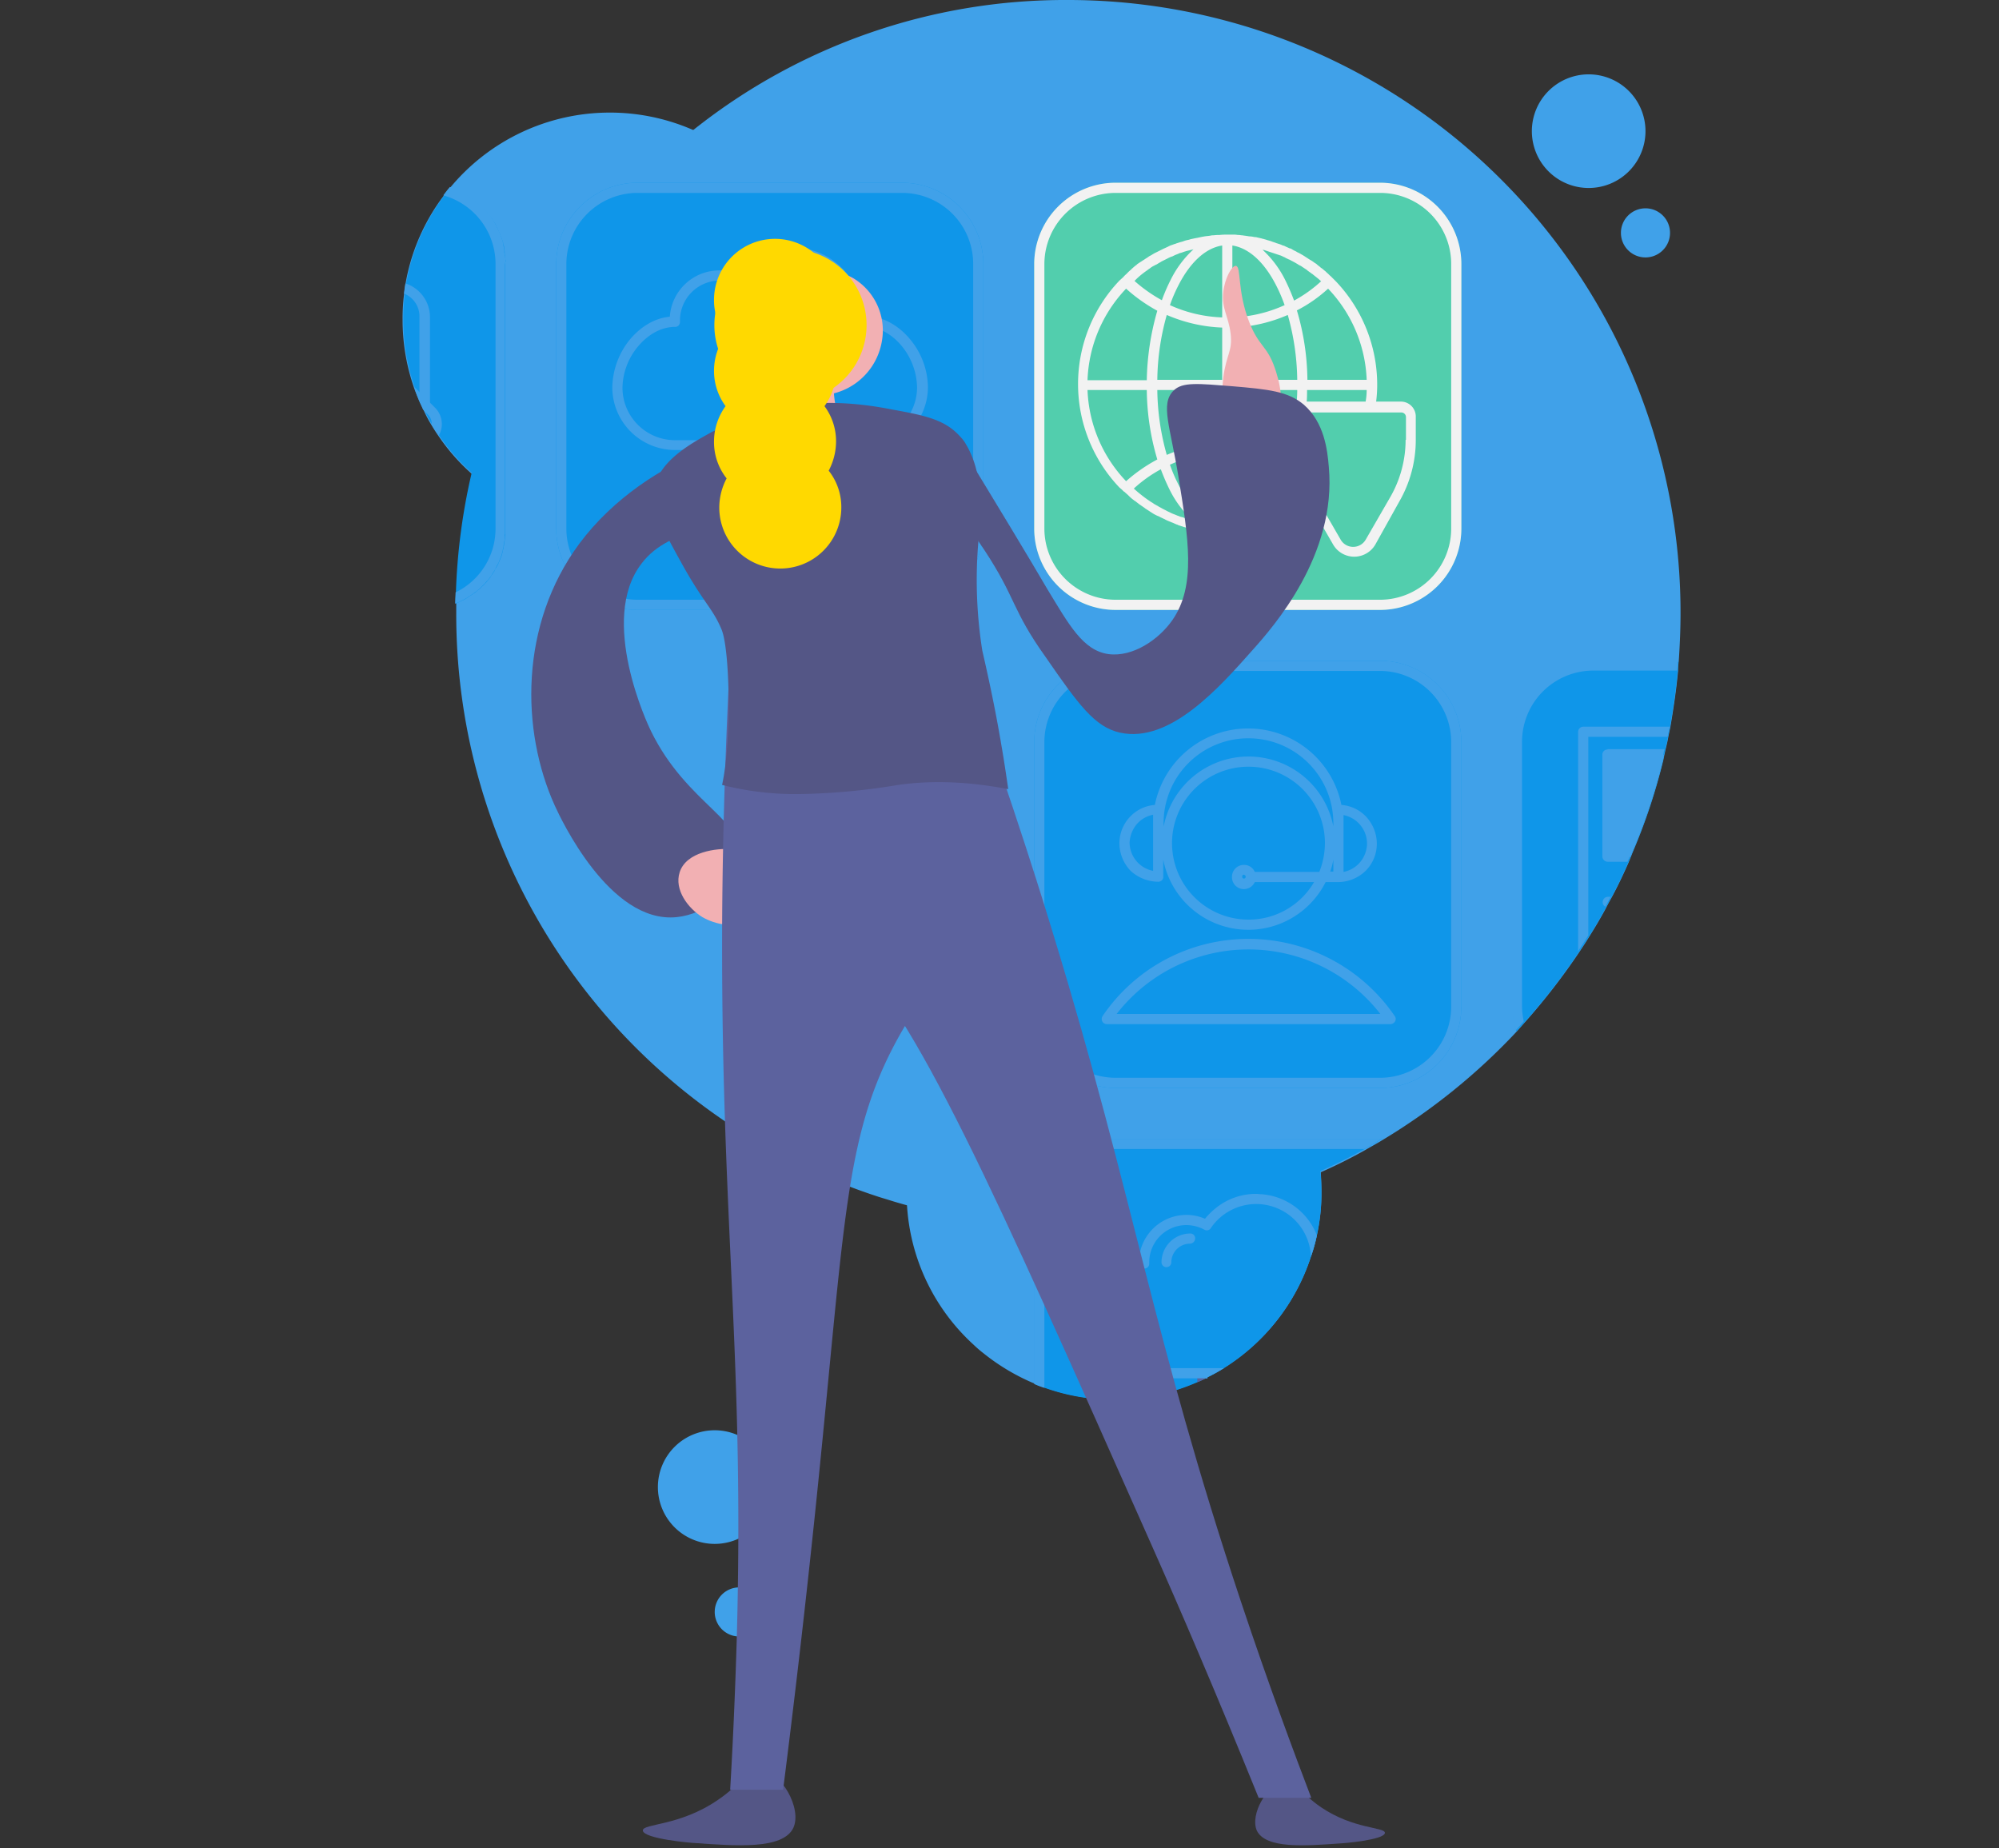 <svg id="Layer_1" data-name="Layer 1" xmlns="http://www.w3.org/2000/svg" xmlns:xlink="http://www.w3.org/1999/xlink" viewBox="0 0 570 527"><rect x="0" y="0" width="570" height="527" fill="#333333" stroke="none"/><defs><clipPath id="clip-path"><rect y="-0" width="570" height="526.2" style="fill:none"/></clipPath></defs><g style="clip-path:url(#clip-path)"><path d="M479.194,174.7c0,4.6-.2,9.2-.5,13.7a28.25,28.25,0,0,0-.2,2.9c-.5,5.4-1.3,10.7-2.2,16-.2,1-.4,1.9-.6,2.9-.2,1.2-.5,2.4-.8,3.6-.1.5-.2,1-.3,1.4l-.3,1.5a167.665,167.665,0,0,1-8.7,26.2q-.3.75-.6,1.5l-.6,1.5c-1.5,3.4-3.1,6.8-4.9,10.1-.5.9-1,1.8-1.5,2.8-1.5,2.8-3.1,5.5-4.8,8.2-.9,1.5-1.9,3-2.9,4.5a187.393,187.393,0,0,1-15.5,20c-.8.9-1.5,1.7-2.3,2.6a177.899,177.899,0,0,1-38.2,30.9c-1.6,1-3.3,1.9-5,2.9q-6.15,3.45-12.6,6.3a154.229,154.229,0,0,1-16.8,6.6c-4.2,1.4-8.4,2.6-12.7,3.7a175.422,175.422,0,0,1-42.5,5.2c-2.2,0-4.4,0-6.6-.1-1,0-1.9-.1-2.9-.1-4.9-.3-9.7-.7-14.5-1.4-1-.1-1.9-.3-2.9-.4a193.772,193.772,0,0,1-19-4c-1.9-.5-3.9-1.1-5.8-1.7-1-.3-2-.6-2.9-.9a169.422,169.422,0,0,1-29.9-13.1c-1.7-.9-3.4-1.9-5-2.9a174.57,174.57,0,0,1-85.1-150v-2.6c0-1.1,0-2.1.1-3.2a174.338,174.338,0,0,1,11.4-56.6c.9-2.4,1.9-4.8,2.9-7.1a175.256,175.256,0,0,1,53.4-68.7A170.128,170.128,0,0,1,304.494,0,174.68,174.68,0,0,1,479.194,174.7Z" style="fill:#40a1e9"/><path d="M233.097,90.802a59.264,59.264,0,0,1-89,51.2c-1-.6-2-1.2-2.9-1.8a70.204,70.204,0,0,1-6.9-5.3,57.286,57.286,0,0,1-9.2-10.5c-.7-1-1.4-2.1-2-3.1a37.163,37.163,0,0,1-2.1-3.9,2.506,2.506,0,0,0-.4-.7c-.3-.7-.7-1.5-1-2.2-.6-1.4-1.1-2.7-1.6-4.1a58.757,58.757,0,0,1-3.2-19.3,55.293,55.293,0,0,1,.4-7.1c.1-1,.3-2,.4-2.9a57.864,57.864,0,0,1,10.7-25c.6-.8,1.2-1.6,1.9-2.4a59.081,59.081,0,0,1,45.7-21.6,59.181,59.181,0,0,1,59.2,58.7Z" style="fill:#40a1e9"/><path d="M376.8,339.901a55.837,55.837,0,0,1-1.3,12.3,42.378,42.378,0,0,1-1.7,6.1,58.571,58.571,0,0,1-24.8,31.7,43.09,43.09,0,0,1-4.7,2.6c-.2.1-.3.2-.5.3a25.573,25.573,0,0,1-2.4,1.1,58.975,58.975,0,0,1-23.8,5,58.238,58.238,0,0,1-19.7-3.4c-1-.3-1.9-.7-2.9-1.1a60.359,60.359,0,0,1-14.5-8.6,34.669,34.669,0,0,1-2.9-2.5,58.507,58.507,0,0,1-19-40.2c-.1-1.1-.1-2.2-.1-3.3a54.31,54.31,0,0,1,1.3-12.2,22.915,22.915,0,0,1,.7-2.8,59.18,59.18,0,0,1,114.4-.2c.3,1,.5,1.9.7,2.9.4,2.1.8,4.2,1,6.3C376.7,335.901,376.8,337.901,376.8,339.901Z" style="fill:#40a1e9"/><path d="M452.997,53.599a16.2,16.2,0,1,0-16.2-16.2A16.2,16.2,0,0,0,452.997,53.599Z" style="fill:#40a1e9"/><path d="M203.794,440.201a16.2,16.2,0,1,0-16.2-16.2A16.2,16.2,0,0,0,203.794,440.201Z" style="fill:#40a1e9"/><path d="M469.195,73.398a7,7,0,1,0-7-7A7,7,0,0,0,469.195,73.398Z" style="fill:#40a1e9"/><path d="M210.797,466.602a7,7,0,1,0-7-7A7,7,0,0,0,210.797,466.602Z" style="fill:#40a1e9"/><path d="M144.1,75.302V152.202a2.202,2.202,0,0,1-.1.8v.4c0,.3-.1.6-.1,1-.1.3-.1.7-.2,1v.2c-.1.3-.1.7-.2,1a3.091,3.091,0,0,0-.2.8c0,.2-.1.3-.1.5v.1a6.886,6.886,0,0,1-.3.8c-.1.3-.3.7-.4,1s-.3.6-.4.9c0,.1,0,.1-.1.2a4.054,4.054,0,0,1-.5.9,3.128,3.128,0,0,0-.5,1l-.6.9a3.509,3.509,0,0,0-.5.8c-.1.1-.1.2-.2.3l-.6.7a.098.098,0,0,1-.1.1,5.008,5.008,0,0,1-.7.8,6.033,6.033,0,0,1-.8.8l-.6.6c-.2.1-.3.3-.5.4l-.1.1c-.2.1-.3.3-.5.4a4.234,4.234,0,0,1-.7.5c-.1.1-.3.2-.4.3-.2.1-.3.2-.5.3a.098.098,0,0,0-.1.1H134c-.2.1-.4.3-.6.4-.1.1-.3.2-.4.3a10.907,10.907,0,0,1-1.1.6,4.873,4.873,0,0,1-.7.3.098.098,0,0,0-.1.1,6.891,6.891,0,0,1-.8.3c-.1.1-.2.1-.4.2,0-1.1,0-2.1.1-3.2a173.931,173.931,0,0,1,4.5-34.1,57.287,57.287,0,0,1-9.2-10.5c-.7-1-1.4-2.1-2-3.1a37.165,37.165,0,0,1-2.1-3.9,2.507,2.507,0,0,0-.4-.7c-.3-.7-.7-1.5-1-2.2-.6-1.4-1.1-2.7-1.6-4.1A58.757,58.757,0,0,1,115,91.002a55.293,55.293,0,0,1,.4-7.1c.1-1,.3-2,.4-2.9a57.864,57.864,0,0,1,10.7-25c.6-.8,1.2-1.6,1.9-2.4.2,0,.3.1.5.2s.3.1.5.2l1.5.6.6.3c.1,0,.2.1.4.2l.6.3c.2.1.5.3.7.4l.9.6c.2.2.5.3.7.5.1.1.3.2.4.3.2.1.3.3.5.4l.1.1a5.008,5.008,0,0,1,.8.7l.2.2a4.349,4.349,0,0,0,.7.6l.8.8c.2.3.5.5.7.8a5.008,5.008,0,0,0,.7.8c0,.1.1.1.2.2a9.907,9.907,0,0,1,1.1,1.7,4.054,4.054,0,0,1,.5.9v.1a9.29,9.29,0,0,1,.5,1l.9,2.1c.1.3.2.5.3.8.1.2.1.4.2.6.1.3.1.5.2.8a4.253,4.253,0,0,1,.2,1.1v.2a2.485,2.485,0,0,1,.1.8v.3c0,.2.1.5.1.8v.1a.901.901,0,0,0,.1.5,2.486,2.486,0,0,0,.1.8A1.974,1.974,0,0,0,144.1,75.302Z" style="fill:#0f96e9"/><path d="M144.098,74.101a2.202,2.202,0,0,0-.1-.8.901.901,0,0,0-.1-.5v-.1c0-.3-.1-.5-.1-.8v-.3c0-.3-.1-.6-.1-.8v-.2a4.253,4.253,0,0,1-.2-1.1c-.1-.3-.1-.5-.2-.8-.1-.2-.1-.4-.2-.6a6.894,6.894,0,0,0-.3-.8,18.942,18.942,0,0,0-.9-2.1c-.2-.3-.3-.7-.5-1v-.1a4.054,4.054,0,0,1-.5-.9,16.283,16.283,0,0,0-1.1-1.7l-.2-.2a5.009,5.009,0,0,0-.7-.8,5.716,5.716,0,0,0-.7-.8,3.043,3.043,0,0,0-.8-.8,4.349,4.349,0,0,0-.7-.6l-.2-.2c-.3-.2-.5-.5-.8-.7l-.1-.1c-.2-.1-.3-.3-.5-.4-.1-.1-.3-.2-.4-.3-.2-.2-.5-.3-.7-.5l-.9-.6a2.507,2.507,0,0,0-.7-.4l-.6-.3c-.1-.1-.2-.1-.4-.2l-.6-.3-1.5-.6c-.2-.1-.3-.1-.5-.2s-.4-.1-.5-.2c-.7.8-1.3,1.6-1.9,2.4a20.308,20.308,0,0,1,14.9,19.6V150.701a20.162,20.162,0,0,1-11.4,18.2c0,1.1-.1,2.1-.1,3.2.1,0,.2-.1.4-.2.3-.1.5-.2.8-.3.1,0,.1,0,.1-.1a4.872,4.872,0,0,1,.7-.3c.4-.2.7-.4,1.1-.6a1.38,1.38,0,0,0,.4-.3c.2-.1.4-.3.6-.4h.1a.098.098,0,0,0,.1-.1c.2-.1.3-.2.5-.3.1-.1.3-.2.4-.3a4.232,4.232,0,0,1,.7-.5,2.182,2.182,0,0,0,.5-.4l.1-.1c.2-.1.3-.3.5-.4l.6-.6.8-.8c.2-.2.4-.5.7-.8l.1-.1.6-.7c.1-.1.1-.2.2-.3a2.177,2.177,0,0,0,.5-.8l.6-.9a3.127,3.127,0,0,0,.5-1c.2-.3.3-.6.5-.9a.349.349,0,0,0,.1-.2,3.552,3.552,0,0,0,.4-.9c.1-.3.3-.7.4-1s.2-.5.3-.8v-.1c0-.2.1-.3.1-.5a3.091,3.091,0,0,0,.2-.8,3.553,3.553,0,0,0,.2-1v-.2c.1-.3.1-.7.2-1a3.083,3.083,0,0,0,.1-1v-.4a2.485,2.485,0,0,1,.1-.8V75.301A4.868,4.868,0,0,0,144.098,74.101Z" style="fill:#40a1e9;fill-rule:evenodd"/><path d="M115.603,80.801c-.2,1-.3,2-.4,2.9a6.984,6.984,0,0,1,4.4,6.5V114.201c.3.7.7,1.5,1,2.2a4.331,4.331,0,0,0,.5.1,1.473,1.473,0,0,0,1.5-1.5V90.201A10.128,10.128,0,0,0,115.603,80.801Z" style="fill:#40a1e9;fill-rule:evenodd"/><path d="M124,116.199l-6-6c.5,1.4,1,2.8,1.6,4.1.3.7.7,1.5,1,2.2a2.506,2.506,0,0,0,.4.7l1,1a3.682,3.682,0,0,1,1.1,2.9,32.841,32.841,0,0,0,2,3.1A6.558,6.558,0,0,0,124,116.199Z" style="fill:#40a1e9;fill-rule:evenodd"/><path d="M349,390.099a43.09,43.09,0,0,1-4.7,2.6v.3h-.5a25.567,25.567,0,0,1-2.4,1.1,58.974,58.974,0,0,1-23.8,5,58.238,58.238,0,0,1-19.7-3.4c-1-.3-1.9-.7-2.9-1.1v-46.7a23.217,23.217,0,0,1,23.2-23.2h75.9c-1.6,1-3.3,1.9-5,2.9q-6.15,3.45-12.6,6.3.3,3,.3,6a55.838,55.838,0,0,1-1.3,12.3,42.378,42.378,0,0,1-1.7,6.1A59.157,59.157,0,0,1,349,390.099Z" style="fill:#0f96e9"/><path d="M393.498,324.699h-75.4a23.217,23.217,0,0,0-23.2,23.2v46.7a24.887,24.887,0,0,0,2.9,1.1v-47.8a20.315,20.315,0,0,1,20.3-20.3h70.9c1.7-.9,3.3-1.9,5-2.9Z" style="fill:#40a1e9;fill-rule:evenodd"/><path d="M341.398,391.598h2.9v1.4h-.5a25.566,25.566,0,0,1-2.4,1.1Z" style="fill:#5c629e;fill-rule:evenodd"/><path d="M359.697,340.498c-.5,0-1-.1-1.5-.1a18.242,18.242,0,0,0-11.2,3.8,21.295,21.295,0,0,0-3.4,3.3,13.22,13.22,0,0,0-5.3-1.1,13.532,13.532,0,0,0-13.5,12.5,17.087,17.087,0,0,0,1.5,34.1h18v-.3c1.6-.8,3.2-1.7,4.7-2.6h-22.7a14.2,14.2,0,0,1,0-28.4,1.528,1.528,0,0,0,1-.4,1.504,1.504,0,0,0,.4-1.1v-.3a10.605,10.605,0,0,1,10.6-10.6,11.029,11.029,0,0,1,5.1,1.3,1.342,1.342,0,0,0,1.9-.5,15.621,15.621,0,0,1,28.5,8.2,60.931,60.931,0,0,0,1.7-6.1A18.461,18.461,0,0,0,359.697,340.498Z" style="fill:#40a1e9;fill-rule:evenodd"/><path d="M339.295,354.599a5.335,5.335,0,0,0-5.3,5.3,1.4,1.4,0,1,1-2.8,0,8.237,8.237,0,0,1,8.2-8.2,1.367,1.367,0,0,1,1.4,1.4A1.536,1.536,0,0,1,339.295,354.599Z" style="fill:#40a1e9;fill-rule:evenodd"/><path d="M478.598,188.402a28.252,28.252,0,0,0-.2,2.9c-.5,5.4-1.3,10.7-2.2,16-.2,1-.4,1.9-.6,2.9-.2,1.2-.5,2.4-.8,3.6-.1.5-.2,1-.3,1.4q-.15.75-.3,1.5a167.665,167.665,0,0,1-8.7,26.2l-.6,1.5q-.3.75-.6,1.5c-1.5,3.4-3.1,6.8-4.9,10.1-.5.9-1,1.8-1.5,2.8-1.5,2.8-3.1,5.5-4.8,8.2-.9,1.5-1.9,3-2.9,4.5a187.396,187.396,0,0,1-15.5,20c-.8.9-1.5,1.7-2.3,2.6a22.401,22.401,0,0,1-1-6.8v-75.4a23.217,23.217,0,0,1,23.2-23.2h24Z" style="fill:#0f96e9"/><path d="M454.395,188.401a23.217,23.217,0,0,0-23.2,23.2v75.4a24.816,24.816,0,0,0,1,6.8c.8-.9,1.6-1.7,2.3-2.6a20.236,20.236,0,0,1-.5-4.3v-75.4a20.315,20.315,0,0,1,20.3-20.3h23.9a28.252,28.252,0,0,0,.2-2.9h-24Z" style="fill:#40a1e9;fill-rule:evenodd"/><path d="M451.492,207.199a1.473,1.473,0,0,0-1.5,1.5v62.5c1-1.5,2-3,2.9-4.5v-56.6h22.6c.2-1,.4-1.9.6-2.9Z" style="fill:#40a1e9;fill-rule:evenodd"/><path d="M474.492,215.102l-.3,1.5a167.663,167.663,0,0,1-8.7,26.2l-.6,1.5h-6.4v-29.1h16Z" style="fill:#40a1e9"/><path d="M458.398,213.702a1.453,1.453,0,0,0-1.5,1.4v29.1a1.538,1.538,0,0,0,1.5,1.5h5.7l.6-1.5.6-1.5h-5.5v-26.2h14.2l.3-1.5c.1-.5.2-1,.3-1.4h-16.2Z" style="fill:#40a1e9;fill-rule:evenodd"/><path d="M459.292,255.699c-.5.9-1,1.8-1.5,2.8a1.34,1.34,0,0,1-.8-1.3,1.538,1.538,0,0,1,1.5-1.5Z" style="fill:#40a1e9;fill-rule:evenodd"/><path d="M294.898,75.302a23.217,23.217,0,0,1,23.2-23.2h75.4a23.217,23.217,0,0,1,23.2,23.2V150.702a23.217,23.217,0,0,1-23.2,23.2h-75.4a23.217,23.217,0,0,1-23.2-23.2V75.302Z" style="fill:#52cead"/><path d="M393.498,55.002h-75.4a20.315,20.315,0,0,0-20.3,20.3V150.702a20.315,20.315,0,0,0,20.3,20.3h75.4a20.315,20.315,0,0,0,20.3-20.3V75.302A20.251,20.251,0,0,0,393.498,55.002Zm-75.4-2.9a23.217,23.217,0,0,0-23.2,23.2V150.702a23.217,23.217,0,0,0,23.2,23.2h75.4a23.217,23.217,0,0,0,23.2-23.2V75.302a23.217,23.217,0,0,0-23.2-23.2Z" style="fill:#f2f2f2;fill-rule:evenodd"/><path d="M399.498,114.502h-7.1a38.666,38.666,0,0,0,.3-4.8,42.795,42.795,0,0,0-11.8-29.5l-.7-.7-.1-.1-.3-.3-.3-.3c-.4-.3-.7-.7-1.1-1l-.4-.4c-.4-.3-.7-.6-1.1-.9a1.755,1.755,0,0,1-.5-.4,10.626,10.626,0,0,1-1.1-.9c-.2-.1-.3-.2-.5-.3a8.341,8.341,0,0,0-1.2-.8c-.2-.1-.3-.2-.5-.3-.4-.3-.8-.5-1.2-.8-.2-.1-.3-.2-.5-.3-.4-.2-.8-.5-1.3-.7a2.187,2.187,0,0,1-.5-.3,8.265,8.265,0,0,1-1.3-.7,1.421,1.421,0,0,0-.6-.2c-.4-.2-.9-.4-1.3-.6a1.422,1.422,0,0,0-.6-.2,6.943,6.943,0,0,0-1.3-.5c-.2-.1-.4-.1-.6-.2-.5-.2-.9-.3-1.4-.5-.2-.1-.4-.1-.6-.2-.5-.1-.9-.3-1.4-.4-.2-.1-.5-.1-.7-.2-.4-.1-.9-.2-1.3-.3a2.202,2.202,0,0,0-.8-.1,5.852,5.852,0,0,0-1.3-.2c-.3,0-.6-.1-.8-.1-.4-.1-.8-.1-1.3-.2-.4,0-.7-.1-1.1-.1s-.7-.1-1.1-.1h-2.2a16.202,16.202,0,0,0-2.2.1h-.4c-.6,0-1.2.1-1.7.1-.2,0-.4.1-.6.1-.5.1-1,.1-1.5.2-.2,0-.4.1-.6.1-.5.1-1,.2-1.4.3-.2,0-.4.1-.6.1-.5.1-.9.2-1.4.3a6.373,6.373,0,0,1-.7.2,7.367,7.367,0,0,0-1.4.4,6.374,6.374,0,0,1-.7.2c-.4.1-.9.3-1.3.4a1.421,1.421,0,0,1-.6.2c-.4.2-.9.3-1.3.5l-.6.3c-.4.2-.9.4-1.3.6l-.6.3-1.2.6-.6.3c-.4.2-.8.5-1.2.7a2.186,2.186,0,0,0-.5.3c-.4.3-.8.5-1.2.8-.2.1-.3.2-.5.3-.4.3-.8.5-1.2.8a1.756,1.756,0,0,0-.5.4,10.631,10.631,0,0,0-1.1.9c-.1.1-.3.2-.4.4a9.962,9.962,0,0,0-1.1,1l-.4.4a6.034,6.034,0,0,0-.8.8l-1.1,1a42.775,42.775,0,0,0,0,59l.7.6.2.2.2.2c.1.1.2.2.3.2.4.4.8.7,1.2,1.1l.3.3a10.594,10.594,0,0,0,1.2,1c.1.1.2.2.3.2.4.3.9.7,1.3,1,.1.1.2.1.3.2.4.3.9.6,1.4,1,.1.1.2.1.3.2.5.3.9.6,1.4.9.1.1.2.1.3.2a10.931,10.931,0,0,0,1.5.8c.1,0,.2.1.3.1.5.3,1,.5,1.6.8a.349.349,0,0,1,.2.1,11.112,11.112,0,0,0,1.6.7c.1,0,.1.1.2.1.6.2,1.1.5,1.7.7.1,0,.1,0,.2.1l1.8.6h.1a10.55,10.55,0,0,0,1.9.5h.1a44.209,44.209,0,0,0,10.4,1.3,45.781,45.781,0,0,0,5.3-.3h.2c.5-.1,1-.1,1.5-.2.1,0,.3-.1.4-.1.4-.1.8-.1,1.3-.2.2,0,.4-.1.6-.1a4.253,4.253,0,0,1,1.1-.2c.2-.1.5-.1.7-.2.3-.1.6-.2,1-.3a1.854,1.854,0,0,1,.7-.2l.9-.3c.3-.1.5-.2.8-.3s.5-.2.8-.3.5-.2.8-.3c.2-.1.5-.2.7-.3a2.01,2.01,0,0,0,.8-.4c.2-.1.5-.2.7-.3.3-.1.6-.3.9-.4l.6-.3c.3-.2.6-.3.9-.5l.6-.3c.3-.2.6-.3.9-.5a2.187,2.187,0,0,0,.5-.3l.9-.6a.52.52,0,0,1,.4-.2l5.9,10.2a6.954,6.954,0,0,0,12.1,0l6.8-12.2a35.152,35.152,0,0,0,4.7-17.6v-6.6A4.247,4.247,0,0,0,399.498,114.502Zm-20.8-32.2a39.765,39.765,0,0,1,11,26h-16.9a71.519,71.519,0,0,0-3-19.8A40.421,40.421,0,0,0,378.698,82.302Zm11,28.9a18.414,18.414,0,0,1-.3,3.3h-16.8c.1-1.1.1-2.2.1-3.3Zm-21.7,15.6a24.542,24.542,0,0,1-.8,2.9,43.962,43.962,0,0,0-15.8-3.6v-14.9h18.5c0,1.4-.1,2.7-.2,4.1a4.172,4.172,0,0,0-1.8,3.4v6.6A7.57,7.57,0,0,0,367.998,126.802Zm-19.5-18.5h-18.5a70.494,70.494,0,0,1,2.7-18.5,43.962,43.962,0,0,0,15.8,3.6Zm0,2.9v14.9a43.962,43.962,0,0,0-15.8,3.6,70.496,70.496,0,0,1-2.7-18.5Zm2.9-2.9V93.402a43.484,43.484,0,0,0,15.8-3.6,70.495,70.495,0,0,1,2.7,18.5Zm9.1-37.0.9.3.9.3.9.3.9.3.9.3a3.552,3.552,0,0,1,.9.4,2.994,2.994,0,0,1,.8.4c.3.1.6.3.9.4s.5.3.8.4c.3.2.6.3.9.5.2.1.5.3.7.4a4.053,4.053,0,0,0,.9.5c.2.1.4.3.6.4l.9.6a2.182,2.182,0,0,1,.5.4c.3.2.7.5,1,.7.1.1.2.2.3.2.8.7,1.7,1.3,2.5,2.1a38.466,38.466,0,0,1-7.7,5.5,63.126,63.126,0,0,0-2.5-5.8,29.561,29.561,0,0,0-6.5-8.7A4.332,4.332,0,0,0,360.498,71.302Zm3.3,9.9a44.003,44.003,0,0,1,2.5,5.8,39.225,39.225,0,0,1-14.9,3.5v-20.5C355.998,70.702,360.398,74.602,363.798,81.202Zm-15.3-11.2v20.5a39.225,39.225,0,0,1-14.9-3.5,44.004,44.004,0,0,1,2.5-5.8C339.498,74.602,343.898,70.702,348.498,70.002Zm-22.4,7.8c.5-.4,1-.7,1.5-1.1.1-.1.2-.1.3-.2a5.669,5.669,0,0,1,1.3-.8.758.758,0,0,1,.4-.2c.4-.2.8-.5,1.2-.7.2-.1.3-.2.5-.3l1.2-.6.6-.3a6.116,6.116,0,0,1,1.2-.5l.6-.3c.4-.2.8-.3,1.2-.5a1.421,1.421,0,0,1,.6-.2c.4-.1.8-.3,1.2-.4a6.376,6.376,0,0,1,.7-.2l1.2-.3c.2,0,.3-.1.5-.1a29.561,29.561,0,0,0-6.5,8.7,50.633,50.633,0,0,0-2.5,5.8,42.257,42.257,0,0,1-7.8-5.5A21.03,21.03,0,0,1,326.098,77.802Zm-5,4.5a46.236,46.236,0,0,0,8.9,6.3,75.458,75.458,0,0,0-3,19.8h-16.9A39.808,39.808,0,0,1,321.098,82.302Zm0,54.9a39.765,39.765,0,0,1-11-26h16.9a71.521,71.521,0,0,0,3,19.8A45.754,45.754,0,0,0,321.098,137.202Zm18.2,10.9c-.2-.1-.5-.1-.7-.2-.4-.1-.7-.2-1.1-.3a1.854,1.854,0,0,0-.7-.2c-.4-.1-.7-.3-1.1-.4-.2-.1-.5-.2-.7-.3a10.376,10.376,0,0,1-1-.4l-.6-.3a9.287,9.287,0,0,1-1-.5l-.6-.3c-.4-.2-.7-.4-1.1-.6a2.186,2.186,0,0,1-.5-.3c-.4-.2-.7-.4-1.1-.6-.1-.1-.3-.2-.4-.3a10.542,10.542,0,0,1-1.1-.7c-.1-.1-.2-.1-.3-.2a40.045,40.045,0,0,1-4-3.2,38.466,38.466,0,0,1,7.7-5.5,63.137,63.137,0,0,0,2.5,5.8,29.561,29.561,0,0,0,6.5,8.7C339.798,148.202,339.498,148.202,339.298,148.102Zm-3.2-9.8a44.004,44.004,0,0,1-2.5-5.8,39.226,39.226,0,0,1,14.9-3.5v20.5C343.898,148.802,339.498,144.902,336.098,138.302Zm15.3,11.1v-20.4a39.226,39.226,0,0,1,14.9,3.5,38.415,38.415,0,0,1-5.6,10.7C357.898,146.802,354.698,149.002,351.398,149.402Zm21-6.8c-.1.1-.3.2-.4.3l-.9.6c-.2.1-.3.2-.5.3a5.581,5.581,0,0,0-.8.5c-.2.1-.3.2-.5.3a5.581,5.581,0,0,0-.8.5l-.6.3c-.3.1-.5.3-.8.4l-.6.3a2.994,2.994,0,0,0-.8.4c-.2.1-.5.2-.7.3-.3.1-.5.2-.8.3-.2.1-.5.2-.7.3s-.5.2-.7.3c-.3.1-.5.2-.8.3-.2.1-.5.1-.7.2l-.9.3c-.1,0-.2.1-.3.1a20.228,20.228,0,0,0,3.1-3.4,43.014,43.014,0,0,0,5.9-11.1h.1A29.532,29.532,0,0,0,372.398,142.602Zm28.4-17.2a32.709,32.709,0,0,1-4.3,16.2l-7.1,12.3a4.124,4.124,0,0,1-7.1,0l-7.1-12.3a34.088,34.088,0,0,1-3.7-9.6,39.338,39.338,0,0,1-.6-4.8,6.369,6.369,0,0,1,.2-.7h-.2v-7.6a1.324,1.324,0,0,1,1.3-1.3h27.4a1.324,1.324,0,0,1,1.3,1.3v6.5Z" style="fill:#f2f2f2;fill-rule:evenodd"/><path d="M158.594,75.302a23.217,23.217,0,0,1,23.2-23.2h75.4a23.217,23.217,0,0,1,23.2,23.2V150.702a23.217,23.217,0,0,1-23.2,23.2h-75.4a23.217,23.217,0,0,1-23.2-23.2Z" style="fill:#0f96e9"/><path d="M257.194,55.002h-75.4a20.315,20.315,0,0,0-20.3,20.3V150.702a20.315,20.315,0,0,0,20.3,20.3h75.4a20.315,20.315,0,0,0,20.3-20.3V75.302A20.251,20.251,0,0,0,257.194,55.002Zm-75.4-2.9a23.217,23.217,0,0,0-23.2,23.2V150.702a23.217,23.217,0,0,0,23.2,23.2h75.4a23.217,23.217,0,0,0,23.2-23.2V75.302a23.217,23.217,0,0,0-23.2-23.2Z" style="fill:#40a1e9;fill-rule:evenodd"/><path d="M210.794,78.102a19.52,19.52,0,0,1,34.9,12h.9c5.1,0,9.6,2.7,12.8,6.5a21.799,21.799,0,0,1,5.2,13.7,17.882,17.882,0,0,1-17.9,17.9h-13.7a1.4,1.4,0,1,1,0-2.8h13.5a14.98,14.98,0,0,0,15-15,19.134,19.134,0,0,0-4.5-11.9c-2.8-3.3-6.5-5.4-10.5-5.4h-2.3a1.367,1.367,0,0,1-1.4-1.4v-1.4a16.612,16.612,0,0,0-30.3-9.4,1.536,1.536,0,0,1-1.9.5,10.854,10.854,0,0,0-5.4-1.4,11.353,11.353,0,0,0-11.3,11.3v.4a1.504,1.504,0,0,1-.4,1.1,1.284,1.284,0,0,1-1,.4c-4,0-7.7,2.2-10.5,5.5a18.866,18.866,0,0,0-4.5,11.8,14.98,14.98,0,0,0,15,15h13.5a1.4,1.4,0,0,1,0,2.8h-13.5a17.882,17.882,0,0,1-17.9-17.9,22.277,22.277,0,0,1,5.1-13.7c2.9-3.4,6.8-6,11.3-6.4a14.141,14.141,0,0,1,14.2-13.2A10.771,10.771,0,0,1,210.794,78.102Z" style="fill:#40a1e9;fill-rule:evenodd"/><path d="M213.695,111.801a1.367,1.367,0,0,1,1.4,1.4v23.6l2.7-2.7a1.485,1.485,0,0,1,2.1,2.1l-5.2,5.2a1.45,1.45,0,0,1-2.1,0l-5.2-5.2a1.485,1.485,0,1,1,2.1-2.1l2.7,2.7v-23.6A1.52,1.52,0,0,1,213.695,111.801Z" style="fill:#5c629e;fill-rule:evenodd"/><path d="M225.298,142.102a1.367,1.367,0,0,1-1.4-1.4v-24.3l-2.7,2.7a1.485,1.485,0,0,1-2.1-2.1l5.2-5.2a1.284,1.284,0,0,1,1-.4,1.528,1.528,0,0,1,1,.4l5.2,5.2a1.485,1.485,0,0,1-2.1,2.1l-2.7-2.7v24.3A1.312,1.312,0,0,1,225.298,142.102Z" style="fill:#5c629e;fill-rule:evenodd"/><path d="M223.094,79.502a12.035,12.035,0,0,1,12,12,1.4,1.4,0,0,0,2.8,0,14.873,14.873,0,0,0-14.9-14.9,1.367,1.367,0,0,0-1.4,1.4A1.473,1.473,0,0,0,223.094,79.502Z" style="fill:#5c629e;fill-rule:evenodd"/><path d="M213.695,148.701a2.6,2.6,0,1,0,2.6,2.6A2.582,2.582,0,0,0,213.695,148.701Zm-5.5,2.6a5.5,5.5,0,1,1,5.5,5.5A5.484,5.484,0,0,1,208.195,151.301Z" style="fill:#5c629e;fill-rule:evenodd"/><path d="M225.298,99.9a2.6,2.6,0,1,0,2.6,2.6A2.467,2.467,0,0,0,225.298,99.9Zm-5.4,2.6a5.5,5.5,0,1,1,5.5,5.5A5.549,5.549,0,0,1,219.898,102.5Z" style="fill:#5c629e;fill-rule:evenodd"/><path d="M294.898,211.602a23.217,23.217,0,0,1,23.2-23.2h75.4a23.217,23.217,0,0,1,23.2,23.2v75.4a23.217,23.217,0,0,1-23.2,23.2h-75.4a23.217,23.217,0,0,1-23.2-23.2v-75.4Z" style="fill:#0f96e9"/><path d="M393.498,188.402h-75.4a23.217,23.217,0,0,0-23.2,23.2v75.4a23.217,23.217,0,0,0,23.2,23.2h75.4a23.217,23.217,0,0,0,23.2-23.2v-75.4A23.153,23.153,0,0,0,393.498,188.402Zm20.3,98.6a20.315,20.315,0,0,1-20.3,20.3h-75.4a20.315,20.315,0,0,1-20.3-20.3v-75.4a20.315,20.315,0,0,1,20.3-20.3h75.4a20.315,20.315,0,0,1,20.3,20.3Z" style="fill:#40a1e9;fill-rule:evenodd"/><path d="M330.295,251.403a1.528,1.528,0,0,0,1-.4,1.284,1.284,0,0,0,.4-1v-4.9a24.69,24.69,0,0,0,46.3,6.4h3.6a11.404,11.404,0,0,0,7.8-3.2,10.968,10.968,0,0,0,3.2-7.8,11.404,11.404,0,0,0-3.2-7.8,10.842,10.842,0,0,0-6.9-3.2,27.128,27.128,0,0,0-53.2,0,10.843,10.843,0,0,0-6.9,3.2,10.968,10.968,0,0,0-3.2,7.8,11.404,11.404,0,0,0,3.2,7.8A11.734,11.734,0,0,0,330.295,251.403Zm25.7,10.8a21.8,21.8,0,1,1,21.8-21.8,22.587,22.587,0,0,1-1.6,8.2h-18.4a3.311,3.311,0,0,0-3.1-2,3.372,3.372,0,0,0-3.4,3.4v.1a3.372,3.372,0,0,0,3.4,3.4,3.416,3.416,0,0,0,3.1-2h16.9A21.555,21.555,0,0,1,355.995,262.203Zm-.8-12.3v.1a.5.5,0,1,1-1,0v-.1a.472.472,0,0,1,.5-.5C354.995,249.503,355.195,249.703,355.195,249.903Zm24.1-1.4a18.874,18.874,0,0,0,.9-3.4v3.4Zm3.8-16.1a8.284,8.284,0,0,1,6.7,8.1,8.433,8.433,0,0,1-2.4,5.8,8.253,8.253,0,0,1-4.3,2.3Zm-27.1-21.9a24.22,24.22,0,0,1,24.2,24.2v.9a24.653,24.653,0,0,0-48.4.1v-1A24.156,24.156,0,0,1,355.995,210.503Zm-31.5,24.1a8.253,8.253,0,0,1,4.3-2.3v16a8.284,8.284,0,0,1-6.7-8.1A8.833,8.833,0,0,1,324.495,234.603Z" style="fill:#40a1e9;fill-rule:evenodd"/><path d="M355.996,267.703a50.125,50.125,0,0,0-41.6,22,1.584,1.584,0,0,0-.1,1.5,1.441,1.441,0,0,0,1.3.8h80.9a1.56,1.56,0,0,0,1.3-.8,1.357,1.357,0,0,0-.1-1.5A50.441,50.441,0,0,0,355.996,267.703Zm-37.6,21.4a47.617,47.617,0,0,1,75.2,0Z" style="fill:#40a1e9;fill-rule:evenodd"/><path d="M216.897,504.503c-3.8-.3-5.1,3.9-12.2,8.7-10.9,7.5-21.4,6.7-21.4,8.7.1,2.4,14.1,3.6,15,3.6,11.5.8,24.9,1.9,27.9-4.3C228.797,515.603,222.697,505.103,216.897,504.503Z" style="fill:#545686"/><path d="M224.799,79.801a15.025,15.025,0,0,1,9.3-2c3.1-.9,7.1.1,9.8,1.9a17.37,17.37,0,0,1,7.8,15.6c-.9,13.5-15.3,21.8-27.3,14.9C212.999,103.301,213.699,86.501,224.799,79.801Z" style="fill:#f2b0b3"/><path d="M366.399,508.001c3.3-.2,4.3,3.2,10.3,7.3,9.3,6.3,18.2,5.6,18.2,7.3-.1,2-12,3-12.8,3-9.8.7-21.1,1.6-23.7-3.6C356.299,517.301,361.399,508.501,366.399,508.001Z" style="fill:#545686"/><path d="M240.199,93.002c1.9,1.6-1.7,6.2-2.4,13.9a32.459,32.459,0,0,0,2.1,14.5c-2.7.5-5.2,1-7.9,1.5a93.801,93.801,0,0,1-2.1-12.8c-1-10.3.6-12.8,1.2-13.7C233.599,93.302,238.399,91.502,240.199,93.002Z" style="fill:#f2b0b3"/><path d="M216.193,188.7c-4.9,8.4-10.2,20.7-8.7,34.8,2.6,23.5,22.7,38.2,33.7,47.6,19.3,16.5,41.9,67.5,87.2,169.5,7.7,17.3,18.3,41.9,30.5,72h15c-4.5-11.8-11.9-31.5-20.1-56.1-25.3-76-30.2-114-53.3-189.6-5.9-19.5-15.5-49.2-28.8-85.4Q243.943,185.25,216.193,188.7Z" style="fill:#5c629e"/><path d="M224.197,125.401c-3.5-5.1-39.4,3.3-59,29.6-17.1,23.1-16.7,53.3-7,74.7,1.6,3.5,15.6,33.7,34.7,31.8,8.1-.8,17.3-7.3,18.5-15.5,1.9-12-15.4-16.3-25.8-37.6-.8-1.6-15.1-31.8-2.6-47.8,8.4-11,23.1-7.7,36-24.3C221.697,132.801,225.797,127.501,224.197,125.401Z" style="fill:#545686"/><path d="M208.598,242.102c2.2.1,6.7.4,9.1,3.9,3.2,4.5,1.7,12.2-3.3,15.8-4.6,3.3-10.6,1.7-14.1-.3-4.1-2.5-8.1-7.8-6.5-12.8C195.698,242.802,204.398,241.802,208.598,242.102Z" style="fill:#f2b0b3"/><path d="M282.198,201.101a114.93,114.93,0,0,0-9.1-18.3,109.147,109.147,0,0,0-9.4-12.5q-27.45,4.8-55.1,9.3c-2.2,38.5-2.7,69.7-2.7,90.1,0,35.2,1.2,62.3,2.4,88.5,1.5,32.7,3,64,1.8,108.5-.5,17-1.2,31.9-1.9,43.6h15.1c4.3-33.9,7.3-61.4,9.2-79.7,8.8-84.8,8-108,25.2-137.5a221.786,221.786,0,0,0,15.6-30.5C273.498,262.601,289.998,222.301,282.198,201.101Z" style="fill:#5c629e;fill-rule:evenodd"/><path d="M363.497,104.903c-2.2-6.4-4.5-6-7.3-13.1-3.5-9-2.2-15.8-3.8-16-1.2-.1-3.2,3.7-3.6,7.5-.5,4.7,1.5,6.8,2.1,11.8.6,5.1-1.2,5.8-2.1,12.6-.7,5.9-.8,17.9,4.4,20,3,1.2,6.8-1.1,8.7-3.2C368.097,118.203,364.197,106.903,363.497,104.903Z" style="fill:#f2b0b3"/><path d="M287.495,225.001c-14.1-2.7-24.4-2.2-31.4-1.2a186.538,186.538,0,0,1-27.9,2.6h-3a85.199,85.199,0,0,1-19.3-2.6c2.8-12.7,2.2-38.5-.1-44.2-2.6-6.3-5.1-7.5-11.6-19.3-5.7-10.3-8.5-15.6-7.8-20.5,1.3-8.1,9.8-12.9,16.7-16.7.2-.1.5-.2.7-.3,20.8-11.3,42.1-7.7,50.8-6,9.4,1.7,15,2.9,19.3,7.8a9.509,9.509,0,0,1,1.5,2c5.5,9.1,4.2,21.1,3.6,27.6a128.76,128.76,0,0,0,1.1,31.3c2,8.7,3.9,17.7,5.5,27.3C286.295,216.801,286.895,220.901,287.495,225.001Z" style="fill:#545686"/><path d="M273.6,126.402c11.4,18.7,19.8,32.6,25,41.5,6.2,10.2,10.2,17.6,17.5,18.6,6.9.9,14.3-4.1,18.2-9.7,6.8-9.8,4.6-23.2,1.7-41-2.3-14.2-5.2-20.6-1.4-24.4,2.5-2.6,7.3-2,16.5-1.3,10.8.9,16.2,1.5,20.7,5.3,5.8,5.1,6.7,12.8,7.1,17.7,2.3,25.1-15.8,45.6-21.7,52.2-9.5,10.7-23.6,26.7-37.8,23.6-7.3-1.6-12-8.2-21.2-21.5-9.8-13.7-8.4-16.8-17.6-30.7-11.8-18-22.4-25.7-20-29.6C261.6,125.602,264.5,124.402,273.6,126.402Z" style="fill:#545686"/><path d="M247.095,92.7a21.7,21.7,0,1,1-21.7-21.7A21.68,21.68,0,0,1,247.095,92.7Z" style="fill:#ffd900"/><path d="M235.094,95.602a17.186,17.186,0,0,0,3.3-10.1,17.4,17.4,0,1,0-34.8,0,16.74,16.74,0,0,0,3.3,10.1,17.187,17.187,0,0,0-3.3,10.1,16.961,16.961,0,0,0,3.3,10.1,17.186,17.186,0,0,0-3.3,10.1,16.686,16.686,0,0,0,3.6,10.5,17.924,17.924,0,0,0-2.1,8.3,17.4,17.4,0,1,0,34.8,0,16.687,16.687,0,0,0-3.6-10.5,17.924,17.924,0,0,0,2.1-8.3,16.74,16.74,0,0,0-3.3-10.1,17.186,17.186,0,0,0,3.3-10.1A16.962,16.962,0,0,0,235.094,95.602Z" style="fill:#ffd900;fill-rule:evenodd"/></g></svg>